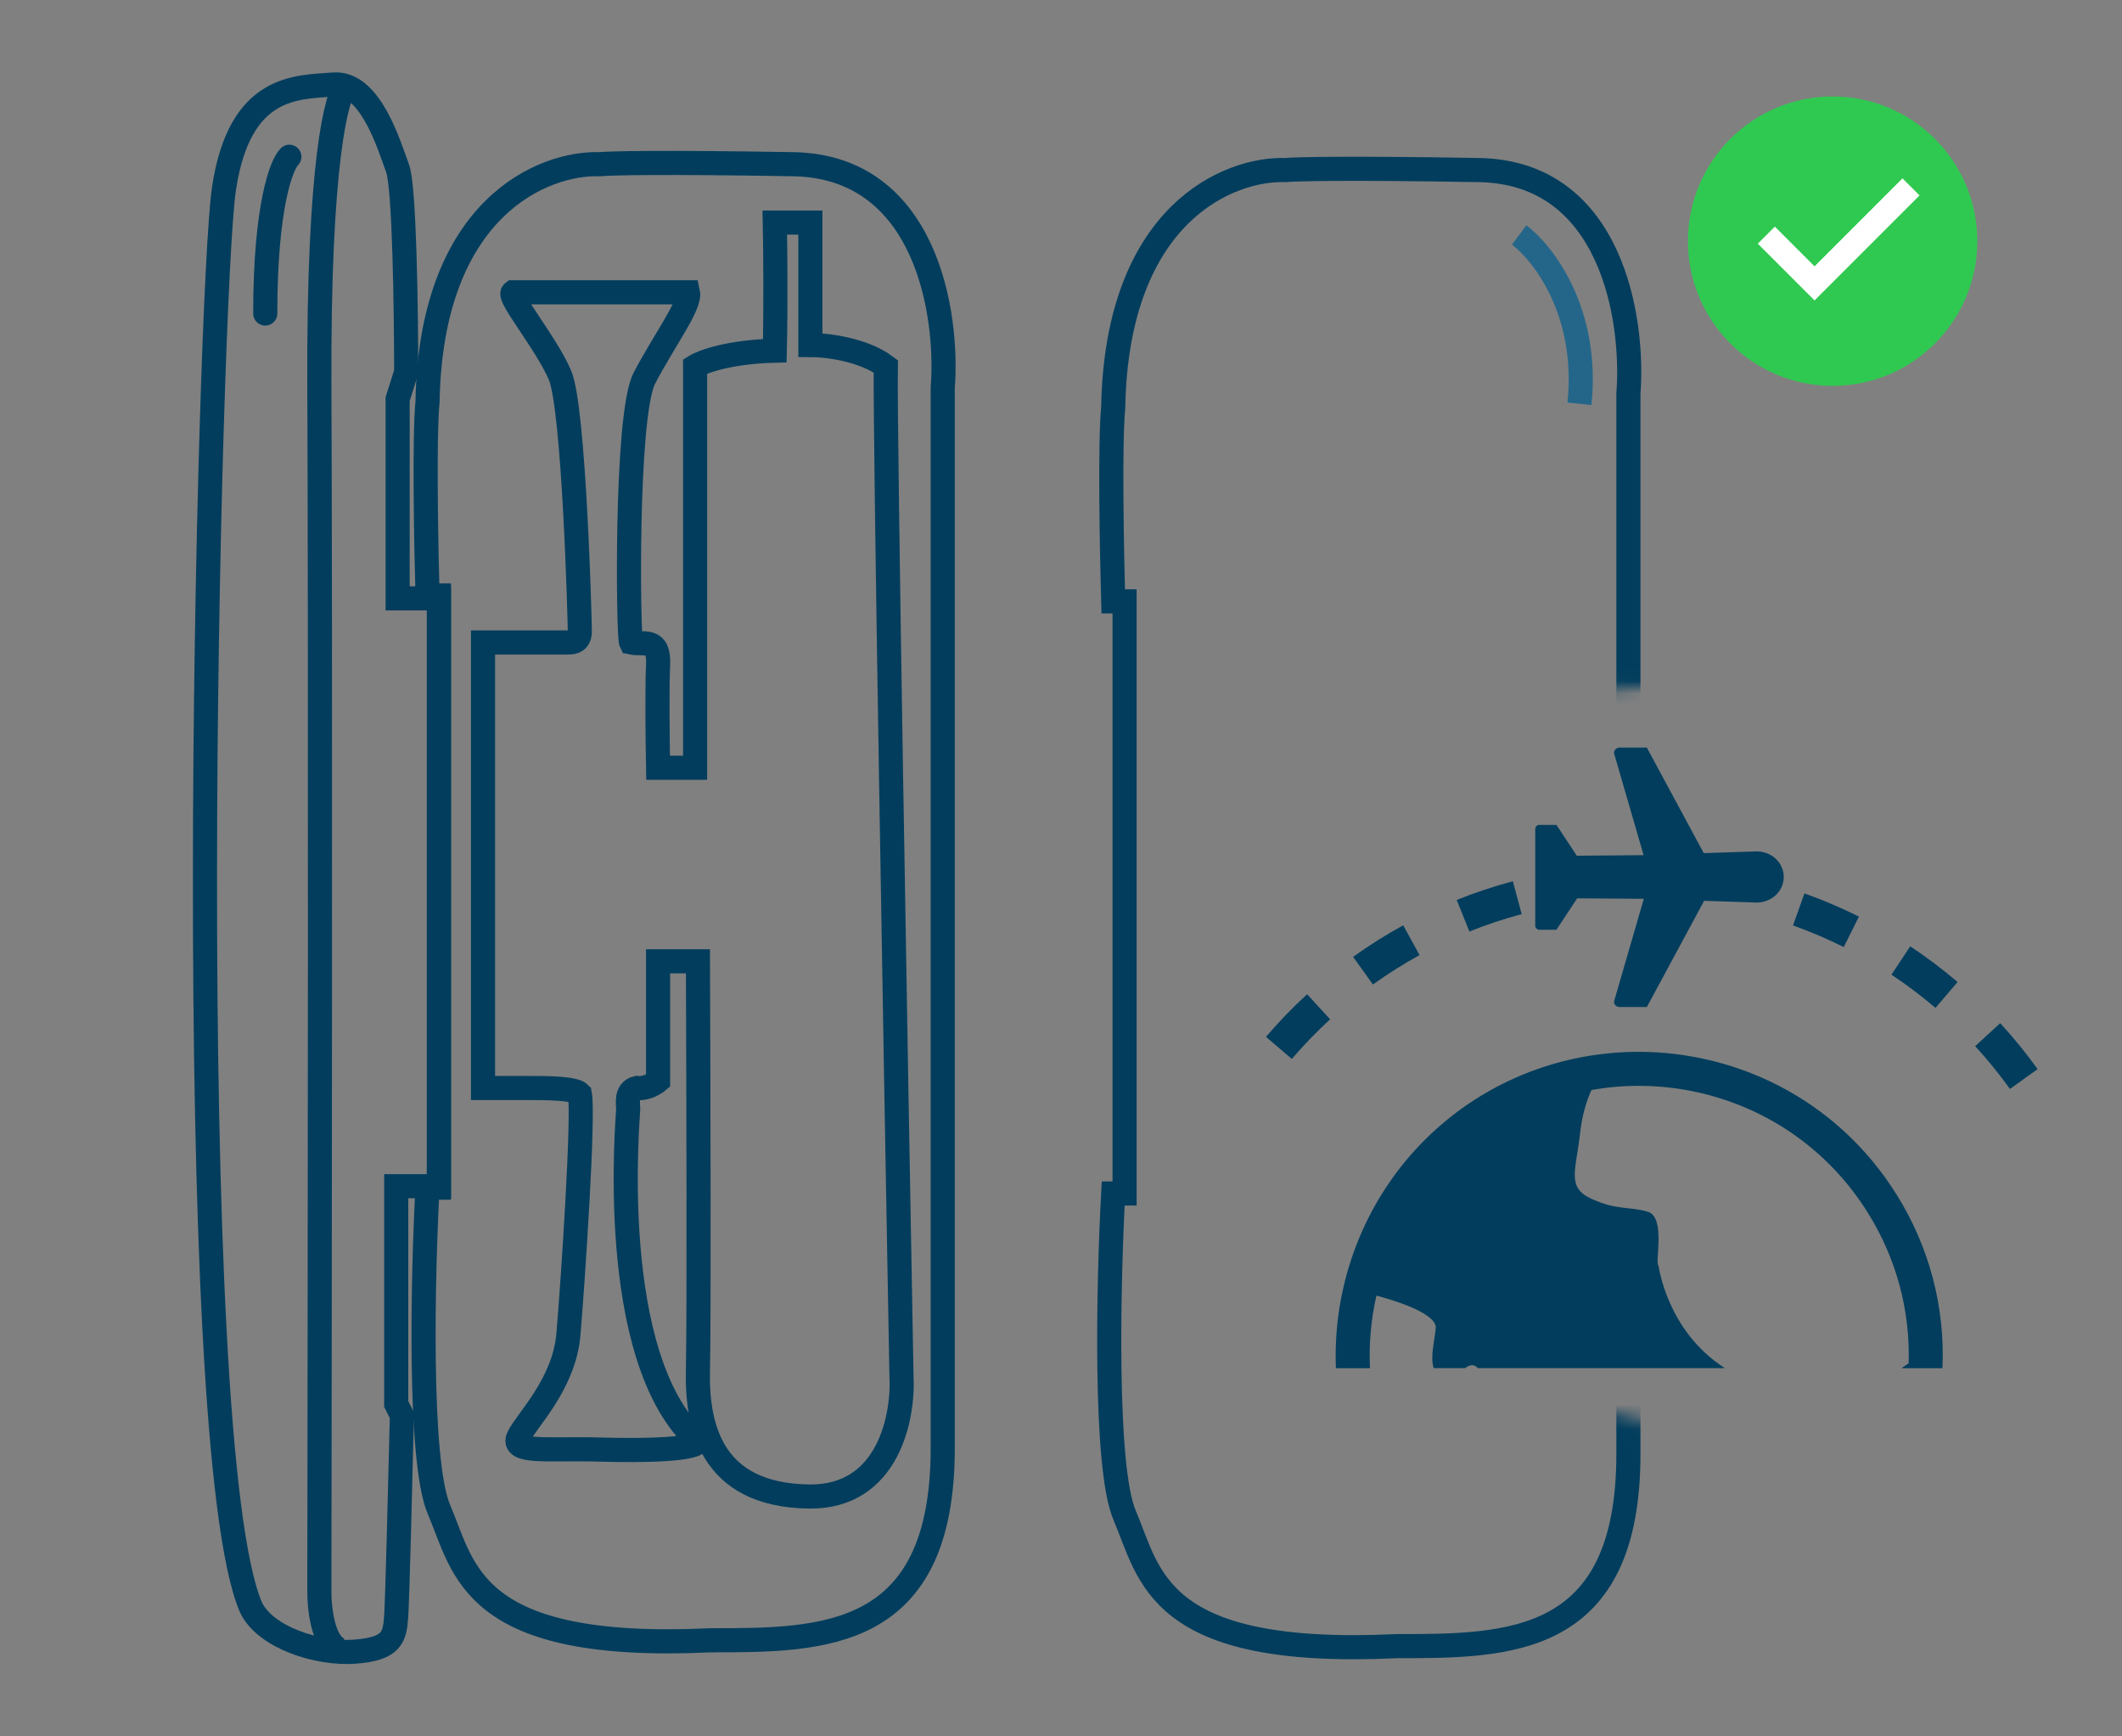 <svg width="176" height="144" viewBox="0 0 176 144" fill="none" xmlns="http://www.w3.org/2000/svg">
<rect x="0" y="0" width="176" height="144" fill="#808080" stroke="none"/>
<path d="M78.191 32.151V120.094C78.191 136.03 68.275 136.03 58.95 136.03C39.001 136.974 38.528 130.128 36.404 125.17C34.704 121.204 35.066 105.732 35.459 98.492H36.404V49.385H35.459C35.341 45.215 35.176 36.164 35.459 33.331C35.742 17.183 45.099 13.461 49.742 13.618C50.49 13.539 54.748 13.429 65.796 13.618C76.846 13.807 78.663 26.052 78.191 32.151Z" stroke="#023D5D" stroke-width="2"/>
<path d="M57.061 24.242H42.542C42.07 24.596 45.257 28.374 46.437 31.089C47.618 33.804 48.09 51.51 48.09 52.337C48.09 53.163 47.618 53.281 47.146 53.281H40.063V90.229H43.486C45.375 90.229 47.618 90.229 48.09 90.701C48.444 92.472 47.5 106.519 47.146 110.651C46.791 114.782 43.722 117.733 43.014 119.15C42.306 120.566 45.611 120.094 49.625 120.212C53.638 120.33 57.888 120.212 57.888 119.504C50.215 112.657 52.103 92.472 52.103 92C52.103 91.528 51.867 90.465 52.812 90.229C53.567 90.323 54.307 89.875 54.582 89.639V79.723H57.888C57.927 89.442 57.982 109.801 57.888 113.484C57.77 118.087 58.832 123.99 67.095 124.108C73.706 124.202 74.965 117.458 74.768 114.074C74.296 88.34 73.375 35.574 73.469 30.381C71.581 28.964 68.512 28.61 67.213 28.61V18.458H64.262C64.301 20.386 64.356 25.21 64.262 29.082C60.485 29.176 58.281 29.987 57.652 30.381V63.669H54.582C54.543 61.623 54.488 57.059 54.582 55.17C54.7 52.809 53.402 53.517 52.34 53.281C52.103 52.809 51.867 34.748 53.402 31.443C55.055 28.256 57.297 25.305 57.061 24.242Z" stroke="#023D5D" stroke-width="2"/>
<path d="M24 13C23.333 13.646 22 17.15 22 26" stroke="#023D5D" stroke-width="2" stroke-linecap="round"/>
<path d="M32.98 33.095V49.622H36.404V98.374H32.862V116.435L33.335 117.379C33.217 122.337 32.957 132.607 32.862 134.023C32.744 135.794 32.508 136.738 29.439 136.974C26.37 137.211 22.002 135.794 20.822 133.315C14.92 119.74 17.28 24.242 18.579 15.625C19.878 7.008 24.599 7.244 27.668 7.008C30.738 6.772 32.272 12.084 32.98 13.972C33.547 15.483 33.689 25.855 33.689 30.853L32.98 33.095Z" stroke="#023D5D" stroke-width="2"/>
<path d="M28.731 7.125C27.944 7.676 26.394 13.453 26.488 32.151C26.582 50.849 26.527 106.283 26.488 131.662C26.449 133.276 26.771 136.573 28.377 136.856" stroke="#023D5D" stroke-width="2"/>
<mask id="mask0_8148_6447" style="mask-type:alpha" maskUnits="userSpaceOnUse" x="84" y="10" width="60" height="132">
<path d="M143 10.5V57C132.333 55 111 58 111 86C111 114 132.333 119.333 143 118.5V141H84.5V10.5H143Z" fill="#023D5D" stroke="black"/>
</mask>
<g mask="url(#mask0_8148_6447)">
<path d="M135.061 32.637V120.58C135.061 136.516 125.145 136.516 115.82 136.516C95.87 137.461 95.398 130.614 93.273 125.656C91.573 121.69 91.935 106.218 92.329 98.978H93.273V49.872H92.329C92.211 45.701 92.046 36.651 92.329 33.818C92.612 17.669 101.969 13.947 106.612 14.104C107.36 14.026 111.617 13.915 122.666 14.104C133.715 14.293 135.533 26.538 135.061 32.637Z" stroke="#023D5D" stroke-width="2"/>
<path d="M126 19.486C128 20.986 131.8 25.886 131 33.486" stroke="#24668A" stroke-width="2"/>
</g>
<path d="M117.739 79.208L116.382 76.734C114.952 77.52 113.554 78.4 112.226 79.353L113.871 81.645C115.107 80.759 116.408 79.939 117.739 79.208Z" fill="#023D5D"/>
<path d="M126.208 75.808L125.479 73.082C123.903 73.503 122.335 74.025 120.82 74.634L121.871 77.252C123.283 76.686 124.741 76.2 126.208 75.808Z" fill="#023D5D"/>
<path d="M154.181 76.017C152.723 75.289 151.204 74.641 149.662 74.091L148.714 76.749C150.149 77.26 151.564 77.863 152.92 78.541L154.181 76.017Z" fill="#023D5D"/>
<path d="M165.899 84.853L163.821 86.76C164.85 87.881 165.821 89.075 166.707 90.308L169 88.663C168.048 87.337 167.005 86.055 165.899 84.853Z" fill="#023D5D"/>
<path d="M156.878 80.831C158.144 81.671 159.373 82.598 160.53 83.585L162.362 81.439C161.119 80.377 159.798 79.382 158.437 78.48L156.878 80.831Z" fill="#023D5D"/>
<path d="M105 85.988L107.145 87.821C108.132 86.665 109.201 85.558 110.321 84.531L108.413 82.453C107.21 83.556 106.062 84.746 105 85.988Z" fill="#023D5D"/>
<path d="M127.674 77.106L129.092 77.107L130.812 74.499L136.339 74.538L133.866 83.063C133.866 83.312 134.068 83.515 134.317 83.515H136.591L141.341 74.705L145.701 74.85C146.942 74.85 147.946 73.9 147.946 72.727C147.947 71.556 146.941 70.605 145.702 70.605L141.31 70.752L136.591 62L134.316 62C134.067 62 133.865 62.203 133.865 62.452L136.321 70.918L130.781 70.966L129.091 68.409L127.673 68.409C127.485 68.409 127.333 68.561 127.333 68.749V76.767C127.334 76.954 127.486 77.107 127.674 77.106Z" fill="#023D5D"/>
<path d="M141.546 87.864C139.699 87.443 137.812 87.229 135.934 87.229C124.123 87.229 114.039 95.284 111.411 106.816C110.908 109.026 110.712 111.258 110.801 113.464H113.624V113.463C113.534 111.468 113.705 109.447 114.161 107.447C115.084 107.686 119.213 108.832 119.082 110.16C118.971 111.274 118.613 112.543 118.911 113.463H121.507C121.863 113.203 122.207 113.079 122.543 113.433C122.552 113.443 122.564 113.453 122.573 113.463H143.068C138.244 110.39 137.562 104.962 137.562 104.962C137.221 104.814 138.195 100.958 136.679 100.495C135.16 100.032 134.202 100.403 132.051 99.443C129.897 98.484 130.704 97.142 131.058 93.942C131.209 92.576 131.556 91.353 131.999 90.393C133.279 90.168 134.593 90.05 135.933 90.05C137.6 90.05 139.278 90.239 140.92 90.613C146.742 91.939 151.699 95.454 154.878 100.508C157.274 104.319 158.442 108.661 158.304 113.062C158.12 113.196 157.922 113.329 157.715 113.464H161.108C161.332 108.398 160.023 103.389 157.266 99.006C153.687 93.314 148.104 89.357 141.546 87.864Z" fill="#023D5D"/>
<circle cx="152" cy="20" r="12" fill="#2FC951"/>
<path d="M146.5 19.5L150.5 23.5L158.5 15.5" stroke="white" stroke-width="2"/>
</svg>
